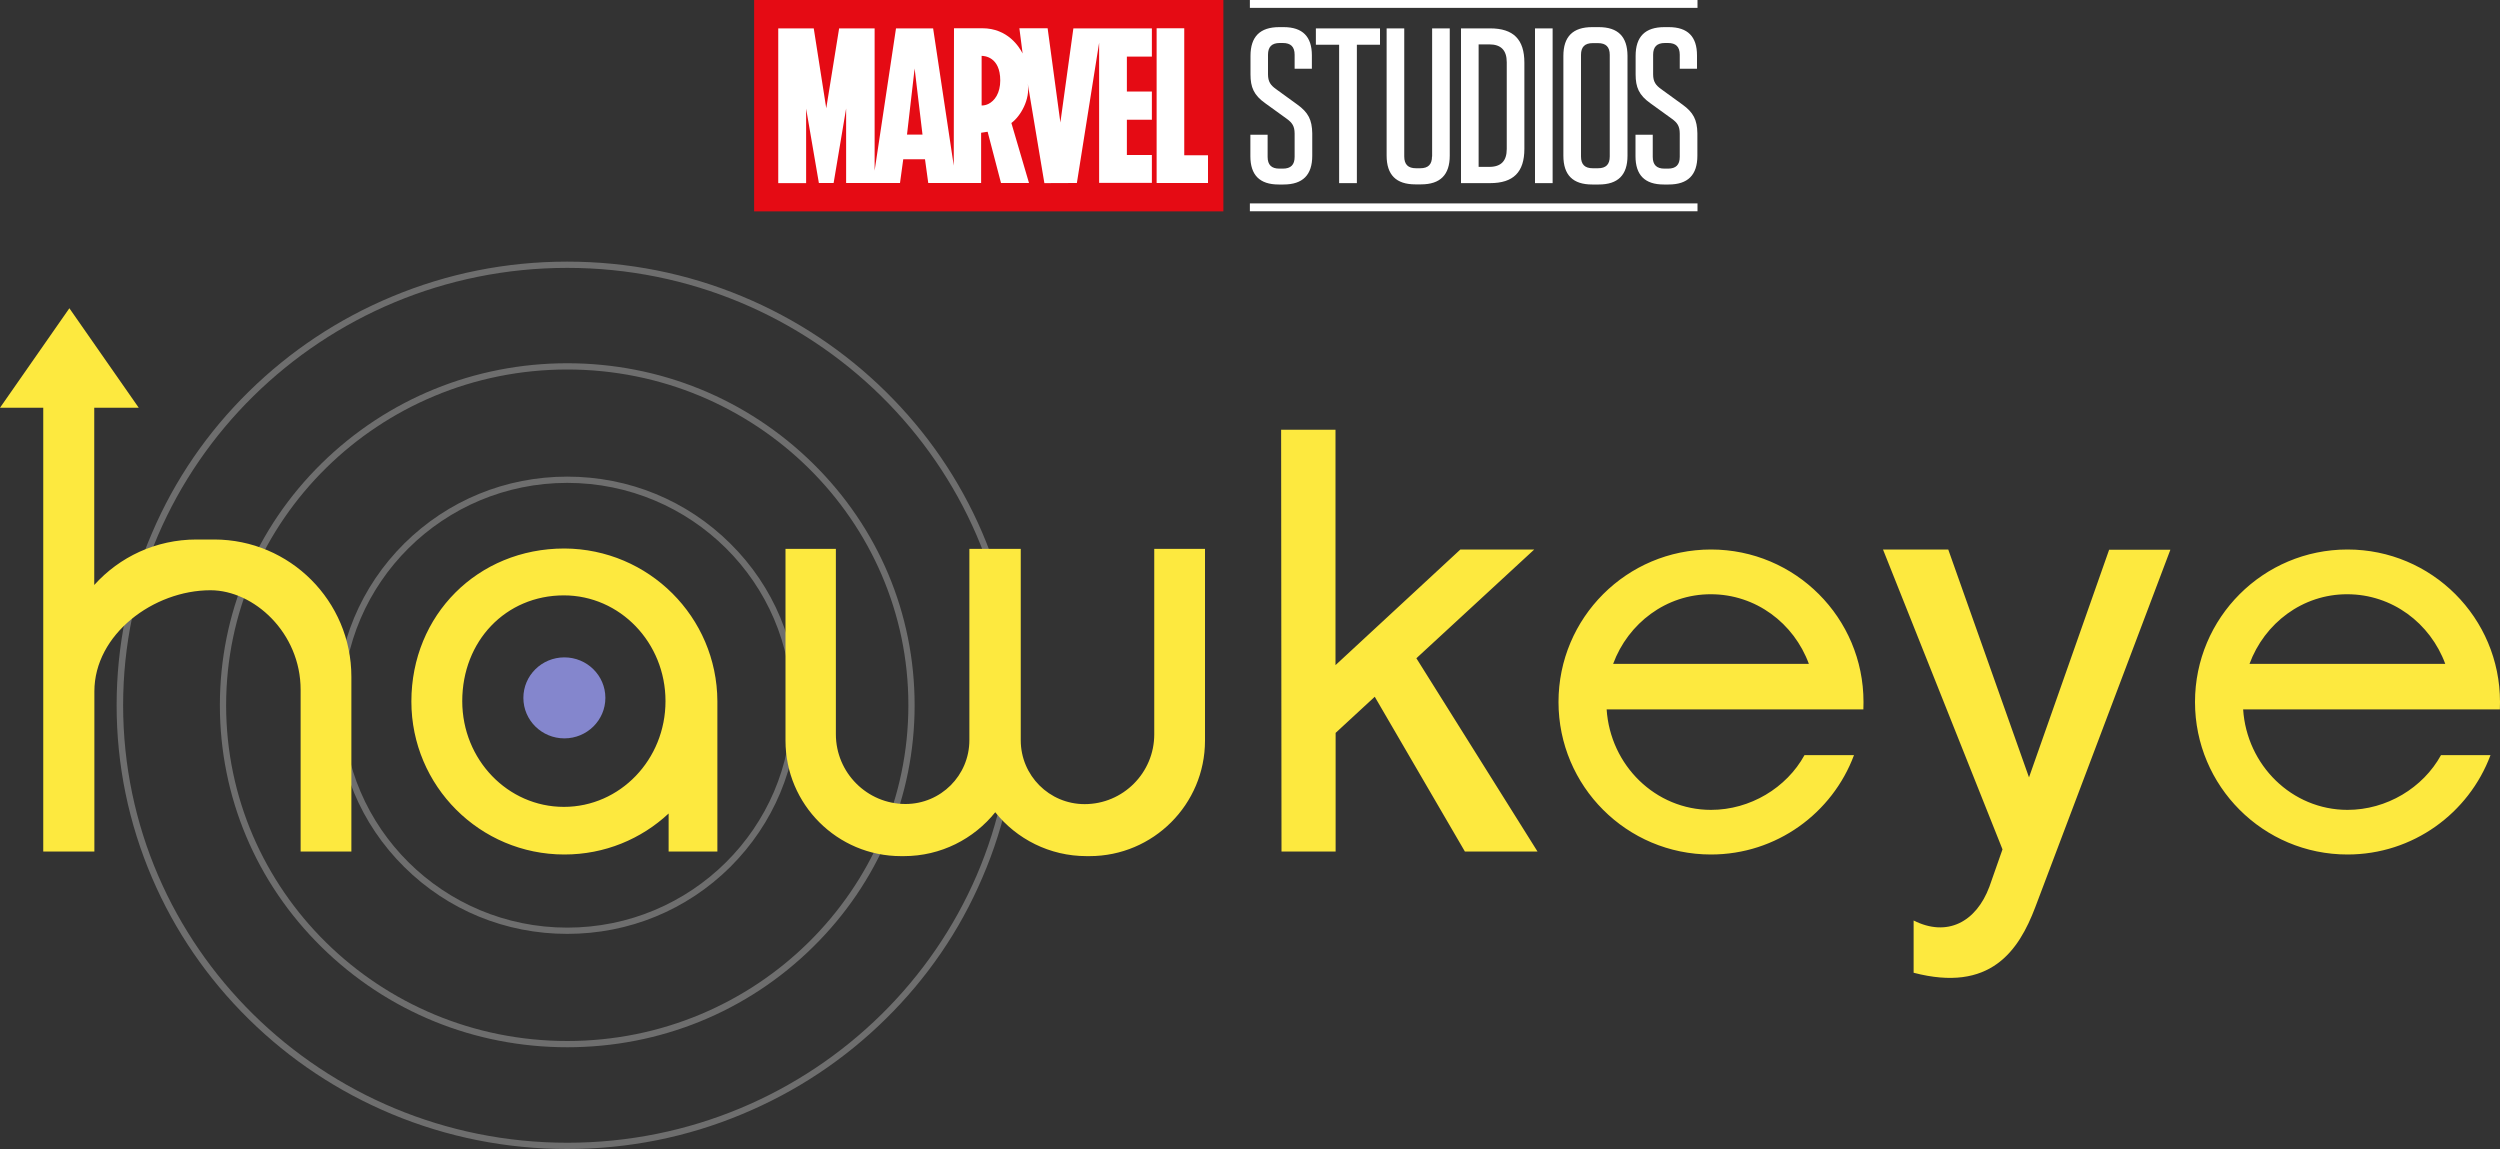 <?xml version="1.0"?>
<svg xmlns="http://www.w3.org/2000/svg" width="2000" height="919.2" xml:space="preserve">
  <rect width="100%" height="100%" fill="#333333" stroke="none"/>
  <style>.st0{fill:#fff}.st3{fill:#6e6e6e}</style>
  <path class="st0" d="M999.9 0H1358v6.3H999.9zm0 162.7H1358v6.3H999.9zm37.9-79.1-17.1-12.4c-4.1-3-6.3-5.7-6.3-11.8V43.8c0-6.3 3-9.4 9.4-9.4h2.5c6.3 0 9.4 3 9.4 9.4V55h13.8V44.3c0-15-7.4-22.6-22.6-22.6h-3.5c-15.4 0-23 7.6-23 23v14.9c0 10.1 2.6 16.5 11.8 23l17.3 12.5c4.1 3 6.2 5.7 6.2 11.8v18.6c0 6.3-3 9.4-9.4 9.4h-2.8c-6.3 0-9.4-3-9.4-9.4v-17.7h-13.8V125c0 15 7.4 22.6 22.6 22.6h3.9c15.4 0 23-7.6 23-23v-18c-.2-10.7-3.1-16.6-12-23zm14.9-47.8h18.6v110.7h14.2V35.8h18.5V22.7h-51.3zm92.9 89.4c0 6.3-3 9.4-9.4 9.4h-3.4c-6.3 0-9.4-3-9.4-9.4V22.7h-14.1v101.8c0 15.4 7.6 23 23 23h4.5c15.4 0 23-7.6 23-23V22.7h-14.1v102.5h-.1zm46.5-102.5h-23.3v123.8h23.3c18.6 0 27.4-8.8 27.4-27.4v-69c0-18.6-8.8-27.4-27.4-27.4zm13.3 96.5c0 9.5-4.5 14.3-14 14.3h-8.5v-98h8.5c9.5 0 14 4.8 14 14.3v69.4zm22.6-96.5h14.1v123.8H1228zm51-1h-5.3c-15.4 0-23 7.6-23 23v79.9c0 15.4 7.6 23 23 23h5.3c15.4 0 23-7.6 23-23v-80c-.1-15.3-7.6-22.9-23-22.9zm8.8 103.5c0 6.3-3 9.4-9.4 9.4h-4.2c-6.3 0-9.4-3-9.4-9.4V43.9c0-6.3 3-9.4 9.4-9.4h4.2c6.3 0 9.4 3 9.4 9.4v81.3zm58.1-41.6-17.1-12.4c-4.1-3-6.3-5.7-6.3-11.8V43.8c0-6.3 3-9.4 9.4-9.4h2.5c6.3 0 9.4 3 9.4 9.4V55h13.8V44.3c0-15-7.4-22.6-22.6-22.6h-3.5c-15.4 0-23 7.6-23 23v14.9c0 10.1 2.6 16.5 11.8 23l17.3 12.5c4.1 3 6.2 5.7 6.2 11.8v18.6c0 6.3-3 9.4-9.4 9.4h-2.8c-6.3 0-9.4-3-9.4-9.4v-17.7h-13.8V125c0 15 7.4 22.6 22.6 22.6h3.9c15.4 0 23-7.6 23-23v-18c-.2-10.7-3.1-16.6-12-23z"/>
  <path fill="#e50b14" d="M603.3 0h375.4v169.1H603.3z"/>
  <path class="st0" d="m848.3 98-10.2-75.4h-22.6l2.6 20.2c-2.6-5.1-11.8-20.2-32.3-20.2h-22.6l-.2 109.9-16.5-109.8h-29.7l-17.1 113.8V22.7h-28.4L661 86.6l-10-63.9h-28.4v123.8h22.3V86.9l10.2 59.5h11.8l10-59.6v59.6H720l2.6-19H740l2.6 19h42.3v-40.2l5.2-.8 10.7 41h22.4l-14.1-48c7.2-5.3 15.2-18.7 13.1-31.5 0 .2 13.3 79.6 13.3 79.6l26-.1 17.8-112.2v112.1h42.2V124h-20V95.8h20V73.2h-20V45.3h20V22.7h-62.8L848.3 98zm-122.7 9.7 6.1-52.9 6.3 52.9h-12.4zm65-24.5c-1.7.8-3.5 1.2-5.3 1.2V44.7h.1c1.7 0 14.8.5 14.8 19.7 0 10-4.4 16.3-9.6 18.8zm156.8 41V22.6h-22.1v123.8h41.1v-22.2z"/>
  <ellipse cx="451.5" cy="558.3" rx="32.8" ry="32.4" fill="#8486cd"/>
  <path class="st3" d="M453.8 747.1c-49.3 0-95.6-19-130.4-53.5-34.9-34.5-54-80.5-54-129.4s19.2-94.8 54-129.4c34.9-34.5 81.1-53.5 130.4-53.5s95.6 19 130.4 53.5c34.9 34.5 54 80.5 54 129.4s-19.3 94.8-54 129.4c-34.8 34.5-81.1 53.5-130.4 53.5zm0-360.8c-99 0-179.5 79.8-179.5 177.9s80.5 177.9 179.5 177.9 179.5-79.8 179.5-177.9c0-98-80.5-177.9-179.5-177.9z"/>
  <path class="st3" d="M453.8 837.8c-74.3 0-144-28.5-196.5-80.1-52.5-51.6-81.4-120.4-81.4-193.5s28.9-141.9 81.4-193.5c52.6-51.6 122.4-80.1 196.5-80.1s144 28.5 196.5 80.1 81.4 120.4 81.4 193.5-28.9 141.9-81.4 193.5c-52.5 51.7-122.3 80.1-196.5 80.1zm0-542.2c-150.5 0-272.9 120.5-272.9 268.6s122.4 268.6 272.9 268.6 272.9-120.5 272.9-268.6c.1-148.1-122.4-268.6-272.9-268.6z"/>
  <path class="st3" d="M453.8 919.2c-48.6 0-95.9-9.4-140.3-27.9-42.9-17.9-81.5-43.5-114.5-76-33.1-32.6-59.1-70.5-77.3-112.9-18.8-43.8-28.4-90.3-28.4-138.1s9.5-94.4 28.4-138.1c18.1-42.3 44.1-80.3 77.3-112.9s71.6-58.1 114.5-76c44.5-18.6 91.6-28 140.2-28s95.9 9.4 140.3 27.9c42.9 17.9 81.5 43.5 114.5 76 33.1 32.6 59.1 70.5 77.3 112.9 18.7 43.8 28.4 90.2 28.4 138.1s-9.5 94.4-28.4 138.1c-18.1 42.3-44.1 80.3-77.3 112.9-33.1 32.6-71.6 58.1-114.5 76-44.4 18.6-91.5 28-140.2 28zm0-704.9c-195.9 0-355.3 157-355.3 349.9 0 193 159.4 350 355.4 350s355.4-157 355.4-350c-.2-192.9-159.5-349.9-355.5-349.9z"/>
  <path d="M281.1 541.4v139.8h-40.6V551.8c0-45.6-37.4-79.6-72.1-79.6-45.6 0-92.9 35.3-92.9 80.9v128.1H34.6v-355H0l55.5-79.6 55.5 79.6H75.4V468c20.1-22.4 49.3-36.4 81.8-36.4h14.1c60.6 0 109.8 49.2 109.8 109.8zm292.8 19.5v120.3h-39v-30.4c-21.9 20.4-51.1 32.8-83.4 32.8-67.6 0-122.4-54.8-122.4-122.4 0-69.2 53.1-122.4 122.4-122.4 67.5.3 122.1 54.8 122.4 122.1zm-41.5 0c0-46.8-36.4-84.6-81.3-84.6-46.5 0-81.3 36.5-81.3 84.6 0 46.8 36.4 84.6 81.3 84.6s81.3-37.8 81.3-84.6zm391-121.8v148.4c0 30.8-25 55.8-55.7 55.8-28.3 0-51.1-22.9-51.1-51.1V439.1h-41.1v153c0 28.3-22.9 51.1-51.1 51.1-30.7 0-55.7-25-55.7-55.8V439.1h-40.3v153.4c0 51 41.4 92.4 92.4 92.4h2.3c29.6 0 56-13.8 73.1-35.1 17.1 21.4 43.5 35.1 73.1 35.1h2.3c51 0 92.4-41.4 92.4-92.4V439.1h-40.6zm361.9 128.3c2.9 44.9 39.1 80.5 83.5 80.5 31.3 0 60.4-17.6 74.8-43.8h39.6c-17.3 46.4-62 79.5-114.4 79.5-67.4 0-122-54.6-122-122s54.6-122 122-122 122 54.6 122 122c0 2 0 3.9-.1 5.9h-205.4v-.1zm5.2-36.3h156.6c-12-32.6-42.5-55.7-78.4-55.7-35.7-.1-66.2 23.2-78.2 55.7zm504 36.3c2.9 44.9 39.1 80.5 83.5 80.5 31.3 0 60.4-17.6 74.8-43.8h39.6c-17.3 46.4-62 79.5-114.4 79.5-67.4 0-122-54.6-122-122s54.6-122 122-122 122 54.6 122 122c0 2 0 3.9-.1 5.9h-205.4v-.1zm5.1-36.3h156.6c-12-32.6-42.5-55.7-78.4-55.7-35.8-.1-66.2 23.2-78.2 55.7zm-293.2-91.5 95.6 239.9-10.5 29.9c-10.6 28.3-33.8 40.5-60.6 27v41.8c61.3 16 84-17.4 97.3-52.4l108.1-286h-49l-64.1 182.1-64.6-182.3h-52.2zm-334.5 241.6h58.1l-96.9-154.6 94.3-87h-59.1l-99.9 92.5V343.8h-43.5l.3 337.4h43.3v-94.9l31.3-28.9 72.1 123.8z" fill="#fde93f"/>
</svg>
